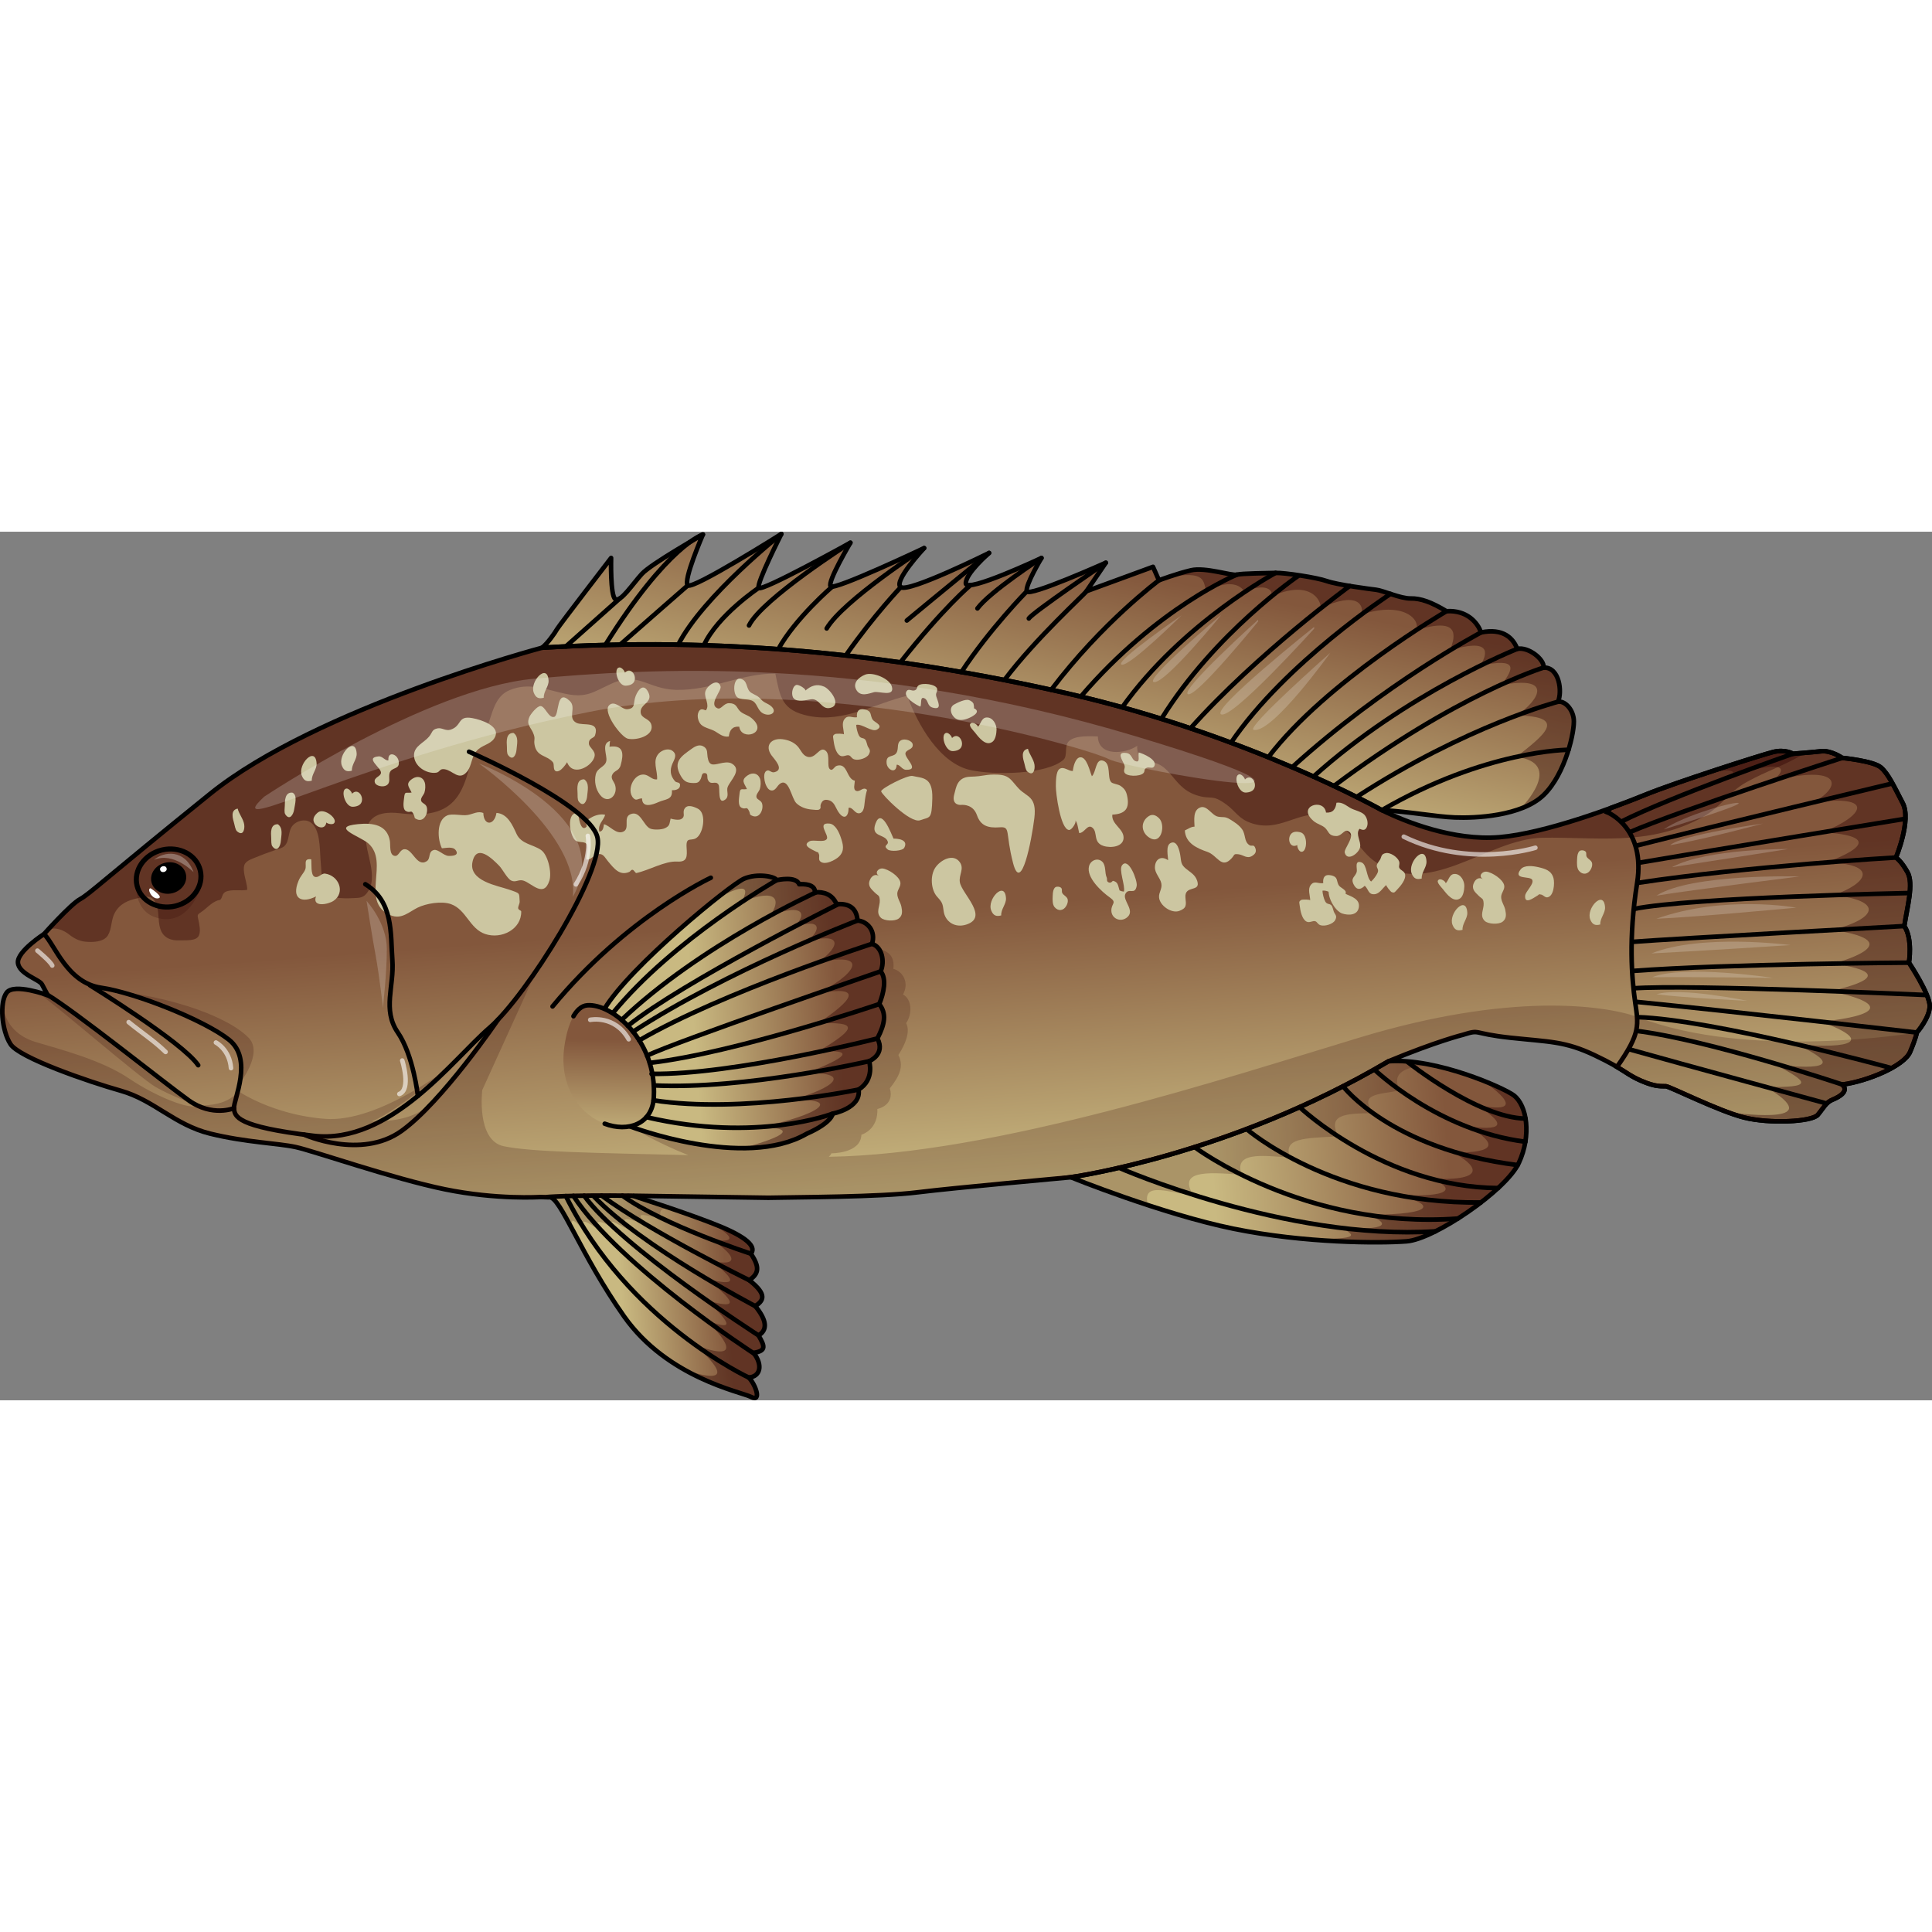 <?xml version="1.0" encoding="utf-8"?>
<!-- Created by: Science Figures, www.sciencefigures.org, Generator: Science Figures Editor -->
<!DOCTYPE svg PUBLIC "-//W3C//DTD SVG 1.1//EN" "http://www.w3.org/Graphics/SVG/1.1/DTD/svg11.dtd">
<svg version="1.1" id="Layer_1" xmlns="http://www.w3.org/2000/svg" xmlns:xlink="http://www.w3.org/1999/xlink" 
	 width="800px" height="800px" viewBox="0 0 423.74 190.502" enable-background="new 0 0 423.74 190.502"
	 xml:space="preserve">
<rect x="0" y="0" width="423.74" height="190.502" fill="#808080" stroke="none"/>
<g>
	<g>
		
			<linearGradient id="SVGID_1_" gradientUnits="userSpaceOnUse" x1="1636.678" y1="112.34" x2="1681.69" y2="112.34" gradientTransform="matrix(-0.997 0.074 0.074 0.997 1790.897 -67.604)">
			<stop  offset="0.177" style="stop-color:#83573C"/>
			<stop  offset="0.694" style="stop-color:#C9B981"/>
		</linearGradient>
		<path fill="url(#SVGID_1_)" d="M138.766,145.639c0,0,12.789,4.064,19.35,6.799c6.561,2.732,7.616,4.697,6.572,5.91
			c2.041,3.025,1.69,4.414-0.361,5.816c4.221,3.316,2.951,4.547,1.333,5.689c2.624,3.209,2.661,5.25,0.706,6.418
			c1.307,2.285,1.841,3.381-1.077,3.826c2.139,2.789,1.413,5.229-1.07,5.414c1.473,1.479,2.903,5.459,0.545,4.271
			c-2.358-1.186-18.36-4.191-27.88-17.67c-9.52-13.477-13.996-26.311-16.367-26.133"/>
		<path opacity="0.2" fill="#2D0000" d="M146.596,148.223c-0.02,0-2.903,0.1-1.321,2.416c-4.069-0.73-6.821-1.867-2.909,1.713
			c-4.156-1.67-7.079-2.766-4.313,0.76c-3.727-1.629-4.725-2.891-3.278-0.359c-2.53-1.328-5.167-2.535-3.105,0.643
			c-2.65-1.984-5.151-3.436-3.211-0.004c-2.355-1.846-3.35-3.764-2.975-0.465c-2.307-4.297-3.865-7.027-4.967-6.945l18.25-0.342
			C138.766,145.639,142.296,146.762,146.596,148.223z"/>
		<path opacity="0.4" fill="#2D0000" d="M164.688,158.348c2.041,3.025,1.69,4.414-0.361,5.816c4.221,3.316,2.951,4.547,1.333,5.689
			c2.624,3.209,2.661,5.25,0.706,6.418c1.307,2.285,1.841,3.381-1.077,3.826c2.139,2.789,1.413,5.229-1.07,5.414
			c1.473,1.479,2.903,5.459,0.545,4.271c-1.403-0.705-7.636-2.057-14.459-5.871c10.919,3.451,7.02-1,2.273-5.5
			c9.758,3.656,7.377-0.566,2.275-5.506c5.824,2.268,6.046,1.287,0.159-4.332c7.593,2.256,5.823-0.035-0.014-4.725
			c6.969,1.803,6.367,0.281,1.083-3.898c6.083,1.275,5.461-1.133-0.018-4.699c9.144,1.361-0.622-3.875-0.622-3.875h0.001
			c0.962,0.365,1.864,0.723,2.673,1.061C164.676,155.17,165.731,157.135,164.688,158.348z"/>
		
			<linearGradient id="SVGID_2_" gradientUnits="userSpaceOnUse" x1="1466.862" y1="92.495" x2="1567.351" y2="92.495" gradientTransform="matrix(-0.997 0.074 0.074 0.997 1790.897 -67.604)">
			<stop  offset="0.177" style="stop-color:#83573C"/>
			<stop  offset="0.694" style="stop-color:#C9B981"/>
		</linearGradient>
		<path fill="url(#SVGID_2_)" d="M332.025,123.631c2.868,2.186,3.911,8.734,1.104,14.793c-2.807,6.059-18.554,16.76-24.619,17.213
			c-6.067,0.453-22.365,0.416-37.979-2.764s-35.689-11.291-35.689-11.291s34.723-4.758,69.695-25.436
			C315.002,115.366,329.829,121.961,332.025,123.631z"/>
		<path opacity="0.2" fill="#2D0000" d="M234.842,141.583c0,0,34.723-4.758,69.695-25.436c2.671-0.199,5.625,0.084,8.582,0.641
			l-0.986,0.385c0,0-8.069,0.184-5.031,5.348c-4.749,0.973-9.084,0.613-5.973,5c-6.576,0.066-9.867,0.404-7.634,5.1
			c-7.724,0.396-12.067,0.396-10.573,4.59c-3.862,0-12.751-1.908-10.56,3.852c-8.291-0.752-13.801-0.754-10.71,4.355
			c-4.316-0.012-11.483-3.426-9.852,2.297C242.376,144.625,234.842,141.583,234.842,141.583z"/>
		<path opacity="0.4" fill="#2D0000" d="M294.632,152.758c11.589,0.473,9.122-1.598,5.273-2.928
			c16.194-0.084,14.32-2.617,6.031-4.445c12.913,0.813,13.108-1.488,8.044-3.461c12.748,0.498,9.645-3.119,4.794-5.73
			c9.698-0.004,9.471-1.957,3.459-5.719c8.597,1.057,7.34-1.086,1.524-4.785c13.855,2.848,1.265-5.391,1.209-5.426
			c3.556,1.383,6.223,2.732,7.059,3.367c2.868,2.186,3.911,8.734,1.104,14.793c-2.807,6.059-18.554,16.76-24.619,17.213
			c-4.18,0.313-13.217,0.391-23.54-0.629l0,0C300.658,155.436,295.94,153.961,294.632,152.758z"/>
		
			<linearGradient id="SVGID_3_" gradientUnits="userSpaceOnUse" x1="1550.606" y1="-57.328" x2="1576.232" y2="37.603" gradientTransform="matrix(-0.997 0.074 0.074 0.997 1790.897 -67.604)">
			<stop  offset="0.177" style="stop-color:#83573C"/>
			<stop  offset="0.694" style="stop-color:#C9B981"/>
		</linearGradient>
		<path fill="url(#SVGID_3_)" d="M118.885,25.448c1.234-0.954,2.837-3.276,3.279-4.062c0.443-0.785,11.87-15.635,11.87-15.635
			s-0.217,8.289,0.926,9.04c1.144,0.751,3.766-3.29,5.813-5.532s13.394-8.646,13.394-8.646s-4.421,10.191-3.304,11.152
			C151.979,12.727,171.371,0.5,171.371,0.5s-5.499,10.855-4.967,11.818s20.109-9.899,20.109-9.899s-5.084,8.569-4.341,9.559
			c0.742,0.989,20.516-8.385,20.516-8.385s-6.849,7.322-5.126,8.572s19.37-7.504,19.37-7.504s-5.22,4.526-5.1,6.689
			s16.589-5.583,16.589-5.583s-3.605,5.993-3.216,7.302s17.332-6.267,17.332-6.267l-4.255,6.251l14.601-5.352l1.308,2.952
			c0,0,3.901-1.461,7.021-2.195s8.952,1.254,10.059,0.962s6.535-0.32,8.495-0.384c1.959-0.063,9.016,0.999,11.247,1.793
			c2.232,0.794,9.322,1.728,10.84,1.906s5.325,1.943,7.537,1.903c2.21-0.04,4.529,0.79,7.855,2.798
			c4.49-0.293,6.874,2.536,7.575,4.657c4.873-0.998,7.054,1.254,7.952,3.601c2.457-0.505,5.983,2.295,5.785,4.106
			c3.499-0.136,4.116,5.334,3.149,7.495c1.322-0.261,3.196,1.391,3.462,3.836c0.266,2.444-1.781,11.957-6.613,16.622
			c-4.835,4.665-15.038,5.092-19.438,4.919c-4.399-0.173-9.789-1.275-16.038-1.603c0,0-29.467-16.59-68.925-25.593
			C194.698,26.476,157.122,23.076,118.885,25.448z"/>
		<path opacity="0.4" fill="#2D0000" d="M289.658,16.807c0.18-2.019-2.648-6.369-10.868-2.56c0.692-1.633-1.604-3.044-5.813-1.022
			c-0.9-1.651-3.61-2.807-8.352-0.114c-0.867-2.03,0.288-4.865-8.897-3.005l0,0c1.423-0.491,3.595-1.202,5.484-1.646
			c3.12-0.734,8.952,1.254,10.059,0.962s6.535-0.32,8.495-0.384c1.959-0.063,9.016,0.999,11.247,1.793
			c2.232,0.794,9.322,1.728,10.84,1.906s5.325,1.943,7.537,1.903c2.21-0.04,4.529,0.79,7.855,2.798
			c4.49-0.293,6.874,2.536,7.575,4.657c4.873-0.998,7.054,1.254,7.952,3.601c2.457-0.505,5.983,2.295,5.785,4.106
			c3.499-0.136,4.116,5.334,3.149,7.495c1.322-0.261,3.196,1.391,3.462,3.836c0.266,2.444-1.781,11.957-6.613,16.622
			c-1.354,1.307-3.135,2.271-5.086,2.992c0.313-0.314,9.787-9.941-0.864-11.371c5.819-4.608,11.608-8.87,0.058-9.079
			c5.165-3.528,7.953-8.85-3.43-6.638c2.835-3.628,3.855-6.094-4.574-4.27c1.808-2.922,2.226-6.067-6.66-3.369
			c1.41-3.406,2.016-7.342-7.413-4.414c1.084-2.396-2.884-6.439-12.016-3.429C299.264,16.233,297.794,12.87,289.658,16.807z"/>
		<g>
			<g>
				
					<linearGradient id="SVGID_4_" gradientUnits="userSpaceOnUse" x1="1587.527" y1="11.781" x2="1587.527" y2="130.283" gradientTransform="matrix(-0.997 0.074 0.074 0.997 1790.897 -67.604)">
					<stop  offset="0.177" style="stop-color:#83573C"/>
					<stop  offset="0.694" style="stop-color:#C9B981"/>
				</linearGradient>
				<path fill="url(#SVGID_4_)" d="M1.465,101.088c1.632-2.146,9.003,0.574,9.003,0.574s-0.724-1.348-1.271-2.398
					c-0.547-1.049-5.077-2.27-5.263-4.749c-0.185-2.479,5.732-6.28,5.732-6.28s5.766-6.479,7.896-7.645
					c2.131-1.167,5.129-4.214,28.517-23.096c23.388-18.881,72.805-32.047,72.805-32.047c38.237-2.372,75.813,1.027,115.271,10.03
					c39.458,9.003,68.925,25.593,68.925,25.593c5.119,2.542,15.713,6.766,25.763,5.933c10.048-0.834,25.411-6.619,32.061-9.33
					c6.649-2.71,25.381-8.705,28.006-9.36c2.624-0.655,4.333,0.387,4.333,0.387s3.988-0.298,6.185-0.545
					c2.195-0.247,4.621,1.452,4.621,1.452s6.817,0.66,8.47,2.083c1.653,1.423,2.854,4.091,4.805,7.831s-1.49,11.935-1.49,11.935
					s1.14,0.71,2.54,3.237c1.399,2.527-0.095,7.695-0.707,11.798c1.879,2.789,1.017,8.026,1.017,8.026s4.612,6.926,4.558,9.561
					c-0.054,2.637-2.828,5.768-2.828,5.768s-0.165,1.141-1.479,4.248c-1.314,3.105-9.381,6.426-14.841,7.166
					c1.446,1.48-0.637,2.68-2.136,3.293c-1.502,0.613-1.958,1.775-3.261,3.336c-1.306,1.559-10.631,2.006-16.211,0.582
					c-5.578-1.422-16.213-6.768-17.094-6.842c-0.88-0.074-2.115,0.262-5.518-1.234s-3.472-2.402-10.078-5.549
					c-6.605-3.148-9.949-2.934-18.562-3.865c-8.611-0.934-6.347-1.895-10.395-0.637c0,0-5.8,1.436-16.301,5.803
					c-34.973,20.678-69.695,25.436-69.695,25.436s-25.903,2.346-33.439,3.287c-8.717,1.086-26.377,1.063-32.884,1.213
					c-3.897-0.068-25.532-0.381-29.21-0.436c-0.004,0-0.009,0-0.013,0c-0.012,0-0.023,0-0.034,0
					c-0.312-0.004-0.496-0.008-0.496-0.008l0.002,0.002c-14.244-0.193-19.178,0.313-19.178,0.313l0.926,0.027l-2.007-0.061
					c0,0-9.563,0.631-20.935-1.695c-11.37-2.326-28.703-8.387-32.704-9.258c-4.001-0.869-10.932-1.023-18.764-2.945
					s-12.332-7.352-19.587-9.4c-7.256-2.049-22.274-7.248-24.21-10.221C0.374,109.43-0.167,103.237,1.465,101.088z"/>
			</g>
		</g>
		<path opacity="0.2" fill="#2D0000" d="M52.548,121.022c0,0,5.231-6.535,2.051-9.957c-3.182-3.42-12.926-8.238-28.851-10.311
			c9.782,2.797,17.514,5.688,23.514,9.961C54.471,114.426,52.548,121.022,52.548,121.022z"/>
		<path opacity="0.4" fill="#2D0000" d="M18.653,89.911c-1.245-0.131-2.463-0.738-3.435-1.527c-1.156-0.941-3.185-1.886-4.654-0.982
			l0.005-0.161c1.707-1.863,5.386-5.769,6.994-6.649c2.131-1.167,5.129-4.214,28.517-23.096
			c23.388-18.881,72.805-32.047,72.805-32.047c38.237-2.372,75.813,1.027,115.271,10.03c39.458,9.003,68.925,25.593,68.925,25.593
			c5.119,2.542,15.713,6.766,25.763,5.933c10.048-0.834,25.411-6.619,32.061-9.33c6.649-2.71,25.381-8.705,28.006-9.36
			c2.624-0.655,4.333,0.387,4.333,0.387s1.255-0.094,2.745-0.22c-3.88,2.498-8.671,4.053-12.892,6.417
			c-4.389,2.458-5.468,5.585-10.562,8.188c-11.474,5.864-22.645,3.82-34.258,4.036c-12.204,0.227-25.358,13.933-37.255,4.813
			c-3.257-2.496-6.224-8.896-10.733-9.764c-5.588-1.074-9.668,3.895-15.927,1.713c-2.755-0.961-3.332-2.567-5.407-4.069
			c-3.341-2.417-3.153-0.908-6.583-2.042c-5.92-1.958-5.294-8.311-12.492-7.191c0.104-1.093-0.604-2.551-0.45-3.629
			c-2.589,1.787-8.534,2.436-8.641-2.06c-1.781-0.027-4.852-0.269-6.304,0.999c-1.145,0.999-0.256,3.257-1.237,4.123
			c-3.719,3.275-15.197,3.379-20.343,2.274c-6.772-1.453-11.596-9.894-13.918-16.308c-6.77,1.563-13.883,5.962-21.529,4.437
			c-6.036-1.203-6.348-4.165-7.401-9.298c-7.446-0.089-14.134,3.776-21.842,3.559c-6.167-0.174-8.153-4.083-14.108-1.353
			c-4.067,1.865-5.415,3.135-9.882,2.264c-4.219-0.822-7.969-2.731-12.495-0.829c-4.862,2.046-3.462,9.29-7.157,10.271
			c-2.683,10.777-2.971,18.4-16.867,16.713c-2.407-0.292-5.518-0.199-6.832,2.153c-0.939,1.682-0.681,4.052-0.302,5.88
			c0.453,2.188,1.123,4.212,0.981,6.514c-0.072,1.177-0.473,2.261-1.25,3.16c-0.827,0.956-1.773,0.843-2.981,0.912
			c-1.854,0.105-5.809,0.185-6.561-2.082c-0.225-0.677-0.111-1.712-0.165-2.422c-0.104-1.391-0.209-2.781-0.312-4.173
			c-0.166-2.266-0.053-6.607-2.246-7.991c-1.192-0.751-2.935-0.313-3.837,0.727c-1.097,1.267-0.646,3.43-1.834,4.533
			c-0.497,0.462-1.369,0.643-1.969,0.848c-1.678,0.572-3.306,1.186-4.942,1.866c-1.698,0.706-2.17,1.212-1.931,3.052
			c0.17,1.308,0.664,2.486,0.706,3.817c-1.426,0.302-3.416-0.191-4.746,0.433c-0.818,0.385-0.67,1.296-1.167,1.74
			c-0.109,0.096-0.464,0.104-0.606,0.162c-0.634,0.259-1.006,0.483-1.562,0.914c-0.767,0.592-1.335,1.188-2.127,1.703
			c-0.858,0.557-0.72,0.641-0.499,1.703c0.2,0.97,0.546,2.437,0.078,3.408c-0.606,1.258-2.995,0.96-4.2,1.024
			c-1.912,0.102-3.604-0.553-4.236-2.516c-0.669-2.077-0.057-4.27-1.333-6.224c-0.812-1.24-2.197-0.791-3.533-0.524
			c-2.231,0.447-4.065,1.247-5.155,3.285c-0.8,1.495-0.607,3.417-1.468,4.866C22.774,90.032,20.264,90.081,18.653,89.911z"/>
		<path opacity="0.2" fill="#2D0000" d="M44.259,77.365c0,0-2.268,8.528-8.85,7.527c-6.582-1.002-5.488-8.457-5.488-8.457
			S33.605,89.6,44.259,77.365z"/>
		<path opacity="0.4" fill="#2D0000" d="M387.282,121.766c10.396,0.164,9.574-0.938,2.126-4.863
			c10.58,1.146,14.636,0.191,4.588-4.486c12.351,1.119,16.841-0.766,5.443-4.949c13.213-1.373,14.598-4.061,2.071-6.703
			c9.855-2.266,11.609-4.407,0.599-6.038c0,0,17.921-4.687-0.151-7.371c10.146-2.688,10.86-6.461,0.203-7.651
			c7.552-2.605,10.03-6.918-1.707-7.159c0,0,16.641-5.569-0.703-6.626c9.133-3.642,11.783-8.35-2.169-6.52
			c6.729-3.531,6.291-8.538-8.912-4.718c3.983-3.033,2.229-4.75-8.993-1.052c2.376-2.289-5.257-0.741-5.312-0.729
			c6.599-2.193,13.079-4.222,14.544-4.588c2.624-0.655,4.333,0.387,4.333,0.387s3.988-0.298,6.185-0.545
			c2.195-0.247,4.621,1.452,4.621,1.452s6.817,0.66,8.47,2.083c1.653,1.423,2.854,4.091,4.805,7.831s-1.49,11.935-1.49,11.935
			s1.14,0.71,2.54,3.237c1.399,2.527-0.095,7.695-0.707,11.798c1.879,2.789,1.017,8.026,1.017,8.026s4.612,6.926,4.558,9.561
			c-0.054,2.637-2.828,5.768-2.828,5.768s-0.165,1.141-1.479,4.248c-1.314,3.105-9.381,6.426-14.841,7.166
			c1.446,1.48-0.637,2.68-2.136,3.293c-1.502,0.613-1.958,1.775-3.261,3.336c-1.306,1.559-10.631,2.006-16.211,0.582
			c-1.075-0.273-2.341-0.695-3.686-1.195C383.375,127.899,400.942,129.903,387.282,121.766z"/>
		<path opacity="0.2" fill="#2D0000" d="M43.217,125.815c0,0-5.432-1.926-9.039-3.998s-23.157-19.063-26.165-20.912
			c3.313,1.24,15.449,10.076,22.877,15.801C38.318,122.432,43.217,125.815,43.217,125.815z"/>
		<g>
			<path fill="#CCC6A1" d="M209.325,57.486c0.368-1.252,0.517-3.688,3.527-3.754c3.01-0.066,3.288-0.576,5.994-0.454
				c2.707,0.122,2.957,1.372,4.678,3.148c1.719,1.775,3.927,1.61,3.334,6.414c-0.593,4.803-2.876,16.713-4.656,9.865
				c-1.78-6.847-0.443-8.059-2.968-7.87c-2.523,0.188-4.147-0.322-4.956-2.642s-2.872-2.323-3.503-2.276
				C210.146,59.965,208.677,59.693,209.325,57.486z"/>
			<path fill="#CCC6A1" d="M200.149,53.572c2.144,0.507,4.454,0.143,4.333,4.91c-0.12,4.768-0.495,4.003-2.656,4.798
				s-8.517-5.71-8.563-6.34C193.215,56.31,199.05,53.31,200.149,53.572z"/>
			<path fill="#CCC6A1" d="M205.566,80.093c-1.415-1.543-1.602-4.689-0.413-6.436c1.138-1.669,3.915-3.168,5.35-1.187
				c1.066,1.478-0.27,2.828,0.025,4.44c0.465,2.543,6.479,7.629,1.391,9.262c-2.464,0.792-4.635-0.632-4.95-2.956
				C206.747,81.587,206.715,81.348,205.566,80.093z"/>
			<path fill="#CCC6A1" d="M195.976,67.316c0.828-0.021,3.343,0.176,2.354,1.999c-0.398,0.736-3.039,0.87-3.629,0.388
				c-1.174-0.953,0.263-0.937,0.011-1.735c-0.553-1.757-3.819-0.874-2.692-3.956C193.327,60.432,195.39,66.043,195.976,67.316z"/>
			<path fill="#CCC6A1" d="M197.698,82.222c0.218,1.059,0.285,1.97-0.595,2.624c-0.866,0.646-3.154,0.541-3.904-0.179
				c-1.194-1.145-0.162-2.579-0.24-3.834c-0.075-1.229-0.341-0.926-1.133-1.724c-0.747-0.753-1.604-1.42-1.026-2.751
				c0.408-0.938,1.188-1.353,2.012-0.854c-1.144-0.691-0.111-1.738,0.74-1.647c1.258,0.137,3.688,1.694,3.921,3.051
				c0.155,0.906-0.667,1.579-0.675,2.483C196.787,80.396,197.5,81.26,197.698,82.222z"/>
			<path fill="#CCC6A1" d="M330.144,82.922c0.217,1.059,0.285,1.97-0.596,2.624c-0.866,0.646-3.153,0.541-3.903-0.179
				c-1.194-1.145-0.162-2.579-0.24-3.834c-0.075-1.229-0.342-0.926-1.133-1.724c-0.747-0.754-1.605-1.42-1.026-2.751
				c0.407-0.938,1.188-1.353,2.011-0.854c-1.144-0.691-0.111-1.738,0.741-1.647c1.258,0.137,3.687,1.694,3.92,3.051
				c0.156,0.906-0.666,1.579-0.674,2.482C329.231,81.097,329.944,81.96,330.144,82.922z"/>
			<path fill="#CCC6A1" d="M220.641,80.385c0.077,1.299-1.139,2.413-1.042,3.769c-1.164,0.317-1.759-0.018-2.192-1.067
				C216.392,80.622,220.405,76.401,220.641,80.385z"/>
			<path fill="#CCC6A1" d="M69.438,50.828c0.077,1.299-1.138,2.413-1.042,3.769c-1.164,0.317-1.759-0.018-2.191-1.067
				C65.189,51.065,69.204,46.845,69.438,50.828z"/>
			<path fill="#CCC6A1" d="M120.317,32.642c0.077,1.298-1.138,2.413-1.042,3.769c-1.164,0.316-1.759-0.018-2.191-1.067
				C116.068,32.879,120.083,28.658,120.317,32.642z"/>
			<path fill="#CCC6A1" d="M78.225,48.642c0.077,1.299-1.138,2.413-1.041,3.769c-1.165,0.317-1.76-0.018-2.192-1.067
				C73.976,48.879,77.99,44.658,78.225,48.642z"/>
			<path fill="#CCC6A1" d="M321.818,83.547c0.077,1.299-1.138,2.414-1.042,3.769c-1.164,0.317-1.759-0.018-2.191-1.067
				C317.569,83.785,321.584,79.564,321.818,83.547z"/>
			<path fill="#CCC6A1" d="M312.866,72.295c0.077,1.298-1.138,2.413-1.042,3.769c-1.164,0.316-1.759-0.018-2.191-1.067
				C308.617,72.532,312.632,68.312,312.866,72.295z"/>
			<path fill="#CCC6A1" d="M352.028,82.372c0.078,1.299-1.138,2.414-1.041,3.769c-1.164,0.317-1.76-0.018-2.192-1.067
				C347.779,82.61,351.794,78.39,352.028,82.372z"/>
			<path fill="#CCC6A1" d="M231.577,55.818c0.019-0.885-0.031-3.206,0.803-3.788c0.926-0.643,1.964,0.506,2.922,0.455
				c0.08-0.82,0.499-2.862,1.579-3.004c1.477-0.191,2.141,3.099,2.6,4.156c0.958-0.894,0.788-3.952,2.465-3.413
				c1.845,0.593,0.815,3.749,1.789,4.724c0.342,0.344,1.502,0.439,2.001,0.781c0.849,0.582,1.229,1.101,1.461,2.142
				c0.632,2.847-0.398,4.038-3.233,4.183c-0.243,2.115,2.501,3.064,2.468,5.082c-0.031,1.951-2.731,2.312-4.396,1.781
				c-2.372-0.756-1.205-2.955-2.421-3.986c-1.111-0.943-1.711,1.158-2.921,1.164c-0.197-0.745-0.382-2.469-0.885-2.797
				c0.432,0.282-0.704,2.165-1.346,2.119C232.568,65.274,231.548,57.241,231.577,55.818z"/>
			<path fill="#CCC6A1" d="M225.333,52.607c1.371,1.15,1.699-0.529,1.558-1.497c-0.181-1.234-1.149-2.285-1.433-3.502
				c-1.666,0.322-1.081,2.183-0.769,3.272C224.824,51.348,224.933,52.272,225.333,52.607z"/>
			<path fill="#CCC6A1" d="M62.57,61.979c0.975,1.502,1.78-0.008,1.93-0.975c0.189-1.233,0.803-3.213-0.344-3.768
				c-1.687-0.18-1.672,1.77-1.693,2.903C62.454,60.627,62.286,61.541,62.57,61.979z"/>
			<path fill="#CCC6A1" d="M52.005,65.726c1.372,1.15,1.7-0.529,1.558-1.497c-0.18-1.235-1.148-2.285-1.433-3.503
				c-1.666,0.323-1.08,2.184-0.768,3.273C51.497,64.466,51.604,65.391,52.005,65.726z"/>
			<path fill="#CCC6A1" d="M111.437,48.992c1.093,1.419,1.773-0.151,1.844-1.127c0.089-1.244,0.572-2.866-0.646-3.729
				c-1.697-0.043-1.525,1.9-1.454,3.031C111.211,47.653,111.118,48.579,111.437,48.992z"/>
			<path fill="#CCC6A1" d="M126.929,59.165c1.092,1.419,1.772-0.151,1.843-1.127c0.09-1.244,0.572-2.866-0.646-3.729
				c-1.697-0.043-1.524,1.9-1.454,3.031C126.702,57.826,126.609,58.752,126.929,59.165z"/>
			<path fill="#CCC6A1" d="M59.745,69.015c1.092,1.419,1.772-0.15,1.843-1.126c0.09-1.245,0.572-2.867-0.646-3.729
				c-1.697-0.042-1.524,1.9-1.454,3.032C59.519,67.676,59.426,68.602,59.745,69.015z"/>
			<path fill="#CCC6A1" d="M242.729,75.839c0.175,0.382-0.119,0.813,0.396,1.059c0.594,0.287,0.889-0.351,0.982-0.327
				c1.08,0.262,1.053,0.817,1.434,2.092c0.256,0.155,0.701,0.261,0.968,0.261c0.335-1.278-1.179-4.761-0.41-5.771
				c1.422-1.871,3.405,3.351,3.212,4.497c-0.363,2.16-1.706,0.357-2.46,1.731c-0.82,1.488,2.36,3.743,0.24,5.293
				c-1.401,1.025-3.288,0.148-3.339-1.529c-0.051-1.682,1.372-1.711-0.379-2.956c-1.729-1.229-5.172-4.337-4.516-6.84
				c0.334-1.271,1.856-1.92,2.873-0.998C242.627,73.165,242.254,74.813,242.729,75.839z"/>
			<path fill="#CCC6A1" d="M231.887,77.857c0.184-0.012,0.358-0.003,0.536,0.069c0.287,0.113,0.442,0.251,0.473,0.563
				c0.03,0.286-0.046,0.55,0.113,0.804c0.317,0.502,1.046,0.755,1.169,1.376c0.091,0.465-0.071,0.978-0.297,1.381
				c-0.611,1.087-1.754,1.268-2.582,0.293c-0.489-0.575-0.453-1.684-0.418-2.384c0.032-0.667,0.062-2.024,0.94-2.099
				C231.843,77.86,231.865,77.858,231.887,77.857z"/>
			<path fill="#CCC6A1" d="M346.896,69.887c0.184-0.012,0.358-0.003,0.536,0.068c0.287,0.114,0.442,0.251,0.473,0.564
				c0.03,0.285-0.046,0.55,0.113,0.803c0.317,0.503,1.046,0.756,1.169,1.376c0.091,0.466-0.071,0.978-0.297,1.382
				c-0.611,1.086-1.754,1.267-2.582,0.292c-0.489-0.575-0.453-1.684-0.418-2.384c0.032-0.667,0.062-2.024,0.94-2.098
				C346.852,69.889,346.874,69.887,346.896,69.887z"/>
			<path fill="#CCC6A1" d="M187.792,56.844c-0.765-0.259-0.31-1.566-0.304-2.229c-1.889-0.412-1.544-3.965-3.915-3.287
				c-0.658,0.188-0.948,1.301-1.575,0.737c-0.69-0.623,0.11-3.028-0.822-3.942c-1.411-1.386-2.231,1.951-4.221,1.197
				c-0.979-0.37-1.355-1.527-2.004-2.24c-0.847-0.938-2.059-1.402-3.304-1.563c-2.397-0.31-4.01,1.295-2.447,3.514
				c0.589,0.835,2.953,3.15,0.635,3.718c-0.624,0.155-1.029-0.469-1.466-0.387c-0.898,0.172-0.805,1.456-0.671,2.222
				c0.121,0.688,0.586,1.982,1.359,2.148c1.039,0.223,1.343-0.999,2.024-1.465c1.969-1.344,2.488,3.217,3.587,4.285
				c0.9,0.874,2.183,1.299,3.434,1.394c0.342,0.024,1.317,0.172,1.606-0.033c0.472-0.337,0.132-0.592,0.305-1.089
				c0.3-0.855,0.769-1.215,1.799-0.923c1.188,0.335,1.455,1.65,2.064,2.558c1.285,1.912,2.265,1,2.241-0.907
				c0.975-0.185,1.371,1.433,2.451,1.184c0.898-0.206,0.985-1.511,1.061-2.236c0.116-1.091,0.24-1.859,0.539-2.88
				C189.27,55.8,188.703,57.151,187.792,56.844z"/>
			<path fill="#CCC6A1" d="M181.343,67.388c0.546-0.852-2.316-3.663,0.596-3.37c1.292,0.127,2.1,1.951,2.455,2.998
				c0.516,1.521,0.911,2.892-0.31,4.164c-0.761,0.792-3.292,2.151-4.257,1.053c-0.346-0.394-0.021-1.073-0.214-1.512
				c-0.302-0.684-0.011-0.226-0.685-0.585c-0.811-0.431-3.142-1.316-1.369-2.241C178.406,67.455,180.779,68.265,181.343,67.388z"/>
			<path fill="#CCC6A1" d="M336.062,76.354c-0.438-0.911-4.334,0.045-2.554-2.278c0.788-1.032,2.764-0.76,3.841-0.512
				c1.565,0.361,2.939,0.745,3.381,2.452c0.272,1.064,0.099,3.933-1.344,4.175c-0.517,0.087-0.924-0.546-1.398-0.613
				c-0.74-0.103-0.197-0.109-0.857,0.276c-0.793,0.462-2.771,1.979-2.626-0.015C334.574,78.888,336.512,77.294,336.062,76.354z"/>
			<path fill="#CCC6A1" d="M167.139,59.6c-0.234-0.735-1.063-0.764-1.223-1.366c-0.163-0.613,0.562-1.235,0.735-1.79
				c0.198-0.633,0.274-1.599,0.047-2.256c-0.413-1.201-1.615-1.479-2.682-0.771c-1.648,1.097-0.758,1.757-0.188,3.032
				c-1.321,0.187-1.482-0.418-1.656,1.245c-0.078,0.76-0.394,2.402,0.452,2.84c1.041,0.537,1.07-0.513,1.683,0.767
				c0.305,0.634-0.06,0.732,0.776,1.051C166.629,62.938,167.538,60.859,167.139,59.6z"/>
			<path fill="#CCC6A1" d="M93.585,60.359c-0.234-0.735-1.063-0.764-1.224-1.366c-0.162-0.613,0.563-1.235,0.736-1.79
				c0.197-0.632,0.274-1.599,0.047-2.256c-0.413-1.201-1.615-1.479-2.682-0.771c-1.648,1.097-0.758,1.757-0.188,3.032
				c-1.321,0.187-1.482-0.418-1.656,1.245c-0.079,0.76-0.394,2.402,0.452,2.84c1.04,0.537,1.069-0.513,1.683,0.767
				c0.305,0.634-0.061,0.732,0.776,1.051C93.075,63.699,93.984,61.619,93.585,60.359z"/>
			<path fill="#CCC6A1" d="M159.586,56.025c0.543-1.463,3.277-3.756,0.946-5.159c-0.743-0.449-1.842-0.225-2.631-0.046
				c-1.579,0.358-2.39,0.561-2.705-1.388c-0.141-0.864,0.059-1.66-0.722-2.224c-0.978-0.707-1.936-0.193-2.758,0.393
				c-2.359,1.68-4.127,2.839-2.458,5.849c0.584,1.055,1.152,1.583,2.445,1.655c1.249,0.071,1.577-0.048,2.009-0.938
				c0.229-0.469,0.134-1.297,0.885-1.231c0.782,0.067,0.411,0.875,0.648,1.438c0.615,1.457,1.76,0.029,2.365,1.147
				c0.36,0.667-0.29,4.467,1.415,3.257C160.06,58.045,159.267,56.878,159.586,56.025z"/>
			<path fill="#CCC6A1" d="M185.101,44.483c-0.021-1.107-0.593-2.418,0.096-3.347c0.804-1.089,1.604-0.265,2.758-0.438
				c-0.121-1.271,0.356-2.001,1.705-1.716c1.741,0.368,1.061,1.376,1.815,2.333c0.393,0.497,2.366,1.201,0.899,2.07
				c-1.138,0.677-3.236-1.31-4.585-1.022c0.016,0.614,0.285,1.763,0.589,2.322c0.421,0.778,0.924,0.415,1.372,0.888
				c0.281,0.298,0.39,1.039,0.523,1.372c0.291,0.71,0.83,0.922,0.282,1.902c-0.468,0.838-2.257,1.391-3.203,1.079
				c-0.62-0.202-0.694-0.729-1.133-0.868c-0.59-0.188-1.263,0.443-1.947,0.065c-1.021-0.565-1.344-2.443-1.472-3.481
				c-0.093-0.753-0.254-0.92,0.367-1.269C183.347,44.273,185.097,44.248,185.101,44.483z"/>
			<path fill="#CCC6A1" d="M287.364,80.862c-0.021-1.107-0.593-2.418,0.096-3.347c0.804-1.089,1.604-0.265,2.758-0.438
				c-0.121-1.271,0.356-2.001,1.704-1.716c1.741,0.368,1.062,1.376,1.815,2.333c0.393,0.497,2.367,1.201,0.9,2.07
				c-1.138,0.677-3.236-1.31-4.585-1.022c0.015,0.614,0.285,1.763,0.588,2.322c0.422,0.778,0.925,0.415,1.373,0.888
				c0.28,0.298,0.389,1.039,0.523,1.372c0.291,0.711,0.83,0.922,0.282,1.902c-0.469,0.838-2.258,1.391-3.203,1.079
				c-0.62-0.202-0.695-0.729-1.134-0.868c-0.59-0.188-1.262,0.443-1.946,0.065c-1.021-0.565-1.344-2.443-1.473-3.481
				c-0.092-0.753-0.253-0.92,0.368-1.269C285.61,80.652,287.36,80.627,287.364,80.862z"/>
			<path fill="#CCC6A1" d="M304.064,77.466c-0.844,0.718-1.495,1.99-2.651,2.045c-1.352,0.067-1.22-1.074-2.086-1.856
				c-0.906,0.898-1.773,0.991-2.407-0.233c-0.816-1.58,0.395-1.692,0.658-2.883c0.135-0.618-0.569-2.592,1.032-2.007
				c1.243,0.452,1.036,3.335,2.11,4.196c0.466-0.4,1.185-1.337,1.426-1.926c0.335-0.818-0.265-0.978-0.183-1.624
				c0.053-0.406,0.559-0.959,0.73-1.273c0.366-0.676,0.188-1.227,1.294-1.424c0.945-0.167,2.506,0.868,2.864,1.797
				c0.236,0.608-0.125,0.998,0.045,1.427c0.228,0.575,1.143,0.696,1.284,1.465c0.208,1.147-1.041,2.588-1.764,3.345
				c-0.524,0.548-0.552,0.778-1.214,0.518C305.013,78.957,303.885,77.618,304.064,77.466z"/>
			<path fill="#CCC6A1" d="M208.969,48.122c-1.719,0.063-2.78-3.832-1.394-4.001c0.48-0.058,1.164,0.702,1.224,1.136
				c1.24-1.279,2.531,0.47,2.121,1.77C210.664,47.842,209.768,48.093,208.969,48.122z"/>
			<path fill="#CCC6A1" d="M137.222,33.771c-1.719,0.063-2.78-3.832-1.394-4.001c0.48-0.058,1.164,0.702,1.224,1.136
				c1.24-1.279,2.531,0.47,2.121,1.77C138.917,33.49,138.021,33.741,137.222,33.771z"/>
			<path fill="#CCC6A1" d="M69.746,61.563c1.352-1.065,4.507,1.451,3.487,2.407c-0.354,0.33-1.354,0.119-1.658-0.194
				c-0.246,1.765-2.321,1.115-2.757-0.177C68.544,62.79,69.119,62.059,69.746,61.563z"/>
			<path fill="#CCC6A1" d="M273.217,57.215c-1.719,0.063-2.78-3.832-1.394-4.001c0.48-0.058,1.164,0.702,1.224,1.136
				c1.24-1.279,2.531,0.47,2.121,1.77C274.911,56.935,274.016,57.186,273.217,57.215z"/>
			<path fill="#CCC6A1" d="M285.293,65.952c1.649,0.486,1.418,4.516,0.049,4.236c-0.474-0.099-0.88-1.036-0.799-1.466
				c-1.583,0.819-2.251-1.25-1.448-2.353C283.597,65.679,284.526,65.725,285.293,65.952z"/>
			<path fill="#CCC6A1" d="M77.376,60.33c-1.719,0.063-2.78-3.832-1.394-4.001c0.48-0.058,1.164,0.702,1.224,1.136
				c1.24-1.28,2.531,0.47,2.121,1.77C79.07,60.05,78.175,60.301,77.376,60.33z"/>
			<path fill="#CCC6A1" d="M214.431,42.836c0.72-0.64,0.795-2.041,1.965-2.093c1.369-0.061,2.2,1.523,2.173,2.662
				c-0.02,0.778-0.185,2.144-0.884,2.665c-1.462,1.096-3.017-0.961-3.795-1.968c-0.29-0.374-1.41-1.442-1.108-1.926
				C213.264,41.4,214.729,42.569,214.431,42.836z"/>
			<path fill="#CCC6A1" d="M317.032,77.157c0.721-0.64,0.796-2.041,1.966-2.093c1.369-0.06,2.2,1.524,2.173,2.662
				c-0.02,0.779-0.186,2.144-0.884,2.665c-1.462,1.097-3.018-0.961-3.795-1.967c-0.29-0.374-1.41-1.443-1.108-1.926
				C315.866,75.723,317.332,76.891,317.032,77.157z"/>
			<path fill="#CCC6A1" d="M212.533,36.933c0.379,0.138,0.807,0.401,0.984,0.781c0.038,0.076,0.195,1.039,0.058,0.977
				c1.917,0.878-0.715,2.085-1.517,2.354c-0.997,0.336-2.041,0.43-2.817-0.376c-0.83-0.859-0.998-2.168-0.005-2.752
				C209.945,37.498,211.735,36.645,212.533,36.933z"/>
			<path fill="#CCC6A1" d="M204.556,38.581c2.182,0.606,1.136-1.333,0.814-2.398c-0.258-0.847,0.265-0.966,0.186-1.656
				c-0.125-1.096-3.324-1.502-4.154-0.776c-0.448,0.39-0.126,0.808-0.781,1.04c-0.65,0.23-1.308-0.453-1.754,0.146
				c-0.975,1.31,2.149,3.104,2.998,3.43c0.323-0.667-0.144-2.372,0.945-1.8C203.643,37.005,203.337,38.245,204.556,38.581z"/>
			<path fill="#CCC6A1" d="M247.061,48.536c-2.24-0.329-0.96,1.465-0.508,2.481c0.36,0.809-0.143,0.991,0.021,1.666
				c0.261,1.072,3.486,1.077,4.219,0.252c0.396-0.442,0.024-0.816,0.646-1.129c0.617-0.31,1.354,0.287,1.722-0.362
				c0.804-1.422-2.52-2.813-3.402-3.029c-0.237,0.702,0.439,2.336-0.713,1.903C248.164,49.985,248.312,48.718,247.061,48.536z"/>
			<path fill="#CCC6A1" d="M198.696,52.215c3.233,0.091-0.455-2.633-0.092-3.704c0.27-0.8,1.667-0.708,1.585-1.801
				c-0.069-0.894-1.687-1.385-2.491-1.002c-1.056,0.503-0.593,1.648-0.964,2.568c-0.569,1.418-2.451,0.351-2.281,2.469
				c0.123,1.532,2.154,2.473,2.207,0.366C197.369,51.027,197.821,52.19,198.696,52.215z"/>
			<path fill="#CCC6A1" d="M83.04,49.276c-3.222,0.28,0.755,2.563,0.516,3.669c-0.175,0.824-1.574,0.895-1.366,1.97
				c0.171,0.881,1.834,1.184,2.589,0.71c0.991-0.62,0.399-1.705,0.663-2.662c0.403-1.475,2.395-0.629,1.983-2.714
				c-0.299-1.508-2.425-2.208-2.235-0.11C84.496,50.303,83.913,49.199,83.04,49.276z"/>
			<path fill="#CCC6A1" d="M150.589,69.277c-0.189-2.828,1.224-0.969,2.561-2.481c1.194-1.348,1.75-5.149-0.132-6.074
				c-1.042-0.512-2.301-0.935-2.884,0.042c-0.547,0.912,0.35,1.648-0.738,2.269c-0.513,0.291-1.829,0.063-2.313-0.115
				c-0.28,1.093-0.118,1.595-1.239,2.107c-0.761,0.352-2.462,0.405-3.21,0.098c-1.535-0.626-2.174-4.123-4.398-3.143
				c-1.653,0.728,0.059,3.187-1.614,3.838c-1.526,0.598-2.887-1.376-4.159-1.659c-0.104,0.666-0.177,1.589-1.005,1.626
				c-0.416-1.609,0.926-2.452,1.274-3.691c-0.892-0.255-2.166,0.073-2.982,0.554c-0.55,0.323-0.877,0.471-1.188,1.03
				c-0.12,0.217,0.211,0.901,0.066,1.042c-1.3,1.272-1.733-2.184-1.845-3.015c-2.685-0.267-1.822,4.881-0.658,5.947
				c0.693,0.635,2.009,0.199,2.489,0.81c0.533,0.68-0.188,2.583-0.015,3.446c1.128,0.117,1.618-1.075,2.578-1.204
				c1.153-0.15,1.443,0.71,2.141,1.543c1.391,1.665,2.608,3.284,4.716,2.363c0.278-0.123,0.354-0.523,0.749-0.448
				c0.209,0.038,0.652,0.729,0.736,0.71c2.822-0.591,6.265-2.691,9.032-2.524C150.777,72.481,150.716,71.188,150.589,69.277z"/>
			<path fill="#CCC6A1" d="M138.927,58.438c-1.771-1.827,0.405-6.137,2.987-4.991c0.792,0.351,1.289,0.987,2.2,0.87
				c0.167-1.905-1.168-4.144,0.45-5.759c0.668-0.667,1.998-1.128,2.856-0.541c1.237,0.845,0.472,1.894,0.058,2.865
				c-0.606,1.421-0.491,2.624,0.579,3.854c0.35,0.402,1.277,0.057,1.069,1.094c-0.146,0.736-1.165,0.904-1.762,0.869
				c0.187,2.181-1.371,1.887-3,2.625c-1.234,0.559-3.533,1.363-3.546-0.832C139.842,58.506,139.6,59.129,138.927,58.438z"/>
			<path fill="#CCC6A1" d="M159.85,44.913c-1.231,0.201-2.035-0.557-3.015-1.133c-0.881-0.519-2.342-0.757-3.053-1.453
				c-0.619-0.602-0.971-1.855-0.602-2.717c0.539-1.26,1.518-0.283,1.656-0.464c0.885-1.148-0.392-2.655-0.166-3.955
				c0.232-1.345,2.843-3.281,3.378-1.226c0.239,0.914-2.736,3.979-0.65,4.777c0.777,0.297,1.336-1.147,2.508-1.133
				c1.62,0.018,1.602,0.885,2.319,1.669c0.688,0.75,1.778,0.874,2.689,1.667c3.76,3.259-2.358,5.089-2.771,1.82
				C160.631,42.633,160.012,43.531,159.85,44.913z"/>
			<path fill="#CCC6A1" d="M293.12,59.445c1.231-0.202,2.036,0.555,3.017,1.13c0.882,0.517,2.343,0.753,3.055,1.448
				c0.62,0.601,0.973,1.854,0.605,2.715c-0.538,1.262-1.519,0.287-1.655,0.468c-0.884,1.149,0.395,2.654,0.171,3.954
				c-0.23,1.346-2.839,3.285-3.377,1.23c-0.239-0.913,2.731-3.981,0.645-4.779c-0.778-0.294-1.335,1.149-2.507,1.138
				c-1.62-0.016-1.603-0.884-2.321-1.666c-0.689-0.749-1.779-0.871-2.691-1.663c-3.765-3.254,2.351-5.092,2.77-1.824
				C292.342,61.728,292.96,60.828,293.12,59.445z"/>
			<path fill="#CCC6A1" d="M164.785,35.336c0.964,0.596,1.349,0.555,2.121,1.431c0.732,0.831,1.547,0.872,2.282,1.553
				c1.268,1.173,0.023,2.13-1.387,1.71c-1.643-0.489-1.56-2.174-2.617-2.848c-0.99-0.631-2.641-0.191-3.502-0.889
				c-1.08-0.876-0.883-5.057,1.241-3.847C164.025,33.074,163.639,34.631,164.785,35.336z"/>
			<path fill="#CCC6A1" d="M177.899,36.758c-1.038,0.136-3.006,0.728-3.835-0.224c-0.597-0.687-0.344-2.543,0.521-2.902
				c0.601-0.25,2.337,0.968,2.042,1.228c1.185-1.032,2.479-1.601,4.128-0.882c1.374,0.599,3.974,4.084,1.313,4.67
				C180.091,39.084,179.771,36.514,177.899,36.758z"/>
			<path fill="#CCC6A1" d="M131.954,58.1c1.67,1.536,3.62-0.431,2.946-2.565c-0.225-0.709-0.989-1.378-0.652-2.167
				c0.461-1.083,1.496-0.799,1.877-2.147c0.707-2.505,0.676-4.52-2.452-4.063c0.068-0.393,0.025-0.904,0.148-1.269
				c-2.004,0.568-0.604,3.108-0.837,4.374c-0.254,1.391-1.973,1.433-2.332,3.018c-0.34,1.487-0.008,3.206,0.936,4.42
				C131.708,57.853,131.831,57.985,131.954,58.1z"/>
			<path fill="#CCC6A1" d="M191.704,35.191c-1.19,0.313-2.95,1.089-3.882-0.488c-0.918-1.555,0.62-2.844,1.942-3.362
				c1.614-0.635,5.335,0.814,5.846,2.627C196.282,36.338,192.756,34.915,191.704,35.191z"/>
			<path fill="#CCC6A1" d="M295.356,79.537c1.115,0.521,2.964,1.053,2.67,2.861c-0.29,1.781-2.297,1.787-3.646,1.338
				c-1.646-0.546-3.576-4.041-2.809-5.761C292.574,75.726,294.372,79.076,295.356,79.537z"/>
			<path fill="#CCC6A1" d="M253.305,73.572c0.051-1.765,1.387-2.591,2.886-1.521c-0.005-0.916-0.553-3.158,0.502-3.742
				c1.526-0.844,2.063,1.844,2.202,2.838c0.196,1.401,0.153,1.871,1.209,2.755c1.004,0.845,2.041,1.305,2.484,2.705
				c0.821,2.583-2.859,0.762-2.588,3.678c0.141,1.524,0.351,2.254-1.361,2.887c-1.688,0.627-4.321-1.177-4.429-3.002
				c-0.067-1.117,0.733-1.85,0.502-3.027C254.464,75.876,253.267,74.94,253.305,73.572z"/>
			<path fill="#CCC6A1" d="M270.143,71.608c-2.278,2.502-3.087-0.624-5.358-1.401c-2.147-0.735-4.783-1.858-4.917-4.687
				c0.72-0.323,1.304-0.813,2.126-0.831c-0.026-1.326-0.425-3.626,1.289-4.227c1.471-0.516,2.518,1.788,3.874,2.036
				c1.181,0.217,1.452-0.125,2.652,0.613c0.956,0.592,1.973,1.233,2.628,2.17c0.818,1.166,0.385,2.635,1.563,3.439
				c0.605,0.414,0.991-0.327,1.359,0.762c0.275,0.813-0.175,1.293-0.749,1.637c-1.125,0.675-1.9-0.23-2.921-0.364
				C270.503,70.602,270.842,70.838,270.143,71.608z"/>
			<path fill="#CCC6A1" d="M251.644,62.603c-1.672,1.412-1.166,3.687,0.718,4.655c2.424,1.245,3.302-2.992,1.848-4.416
				C253.389,62.039,252.563,61.824,251.644,62.603z"/>
			<path fill="#CCC6A1" d="M114.885,76.55c1.838,0.646,4.381,3.791,5.608-0.012c0.576-1.788-0.304-5.691-1.841-6.746
				c-1.776-1.218-4.323-1.277-5.355-3.504c-0.857-1.849-1.941-4.459-4.41-4.612c-0.41,2.745-2.793,2.946-2.883,0.009
				c-1.188-0.477-2.241,0.227-3.396,0.436c-1.315,0.24-3.386-0.395-4.539,0.115c-2.354,1.037-2.145,5.184-1.149,7.195
				c0.892-0.045,2.409-0.448,3.022,0.403c0.836,1.157-0.615,1.3-1.587,1.264c-1.03-0.039-2.299-1.519-3.178-1.297
				c-1.359,0.341-0.638,1.876-1.596,2.475c-2.188,1.374-3.071-2.783-4.906-2.639c-0.999,0.078-1.192,1.569-2.06,1.469
				c-1.304-0.149-0.937-2.367-1.108-3.331c-0.617-3.446-3.603-3.976-6.978-3.643c-6.245,0.61,0.395,2.633,2.224,4.207
				c4.788,4.121-1.918,12.859,4.887,15.769c2.383,1.019,4.052-0.709,5.929-1.643c1.891-0.942,5.321-1.515,7.356-0.777
				c3.359,1.216,4.075,5.406,7.511,6.552c3.559,1.188,7.952-1.049,7.884-4.94c-0.007-0.277-0.693-0.3-0.676-0.802
				c0.014-0.387,0.36-1.048,0.337-1.326c-0.166-2.025,0.289-1.776-2.36-2.688c-2.495-0.857-8.882-1.852-7.99-6.065
				c0.878-4.137,4.387-0.657,5.862,0.854c0.721,0.741,1.741,2.792,2.621,3.234C113.144,77.021,113.739,76.146,114.885,76.55z"/>
			<path fill="#CCC6A1" d="M97.521,52.097c1.841,0.288,3.098,2.591,4.859,0.59c1.23-1.396,0.894-3.625,2.585-5.024
				c1.219-1.009,3.092-1.186,3.707-2.871c0.809-2.21-3.035-3.536-5.047-3.905c-3.381-0.628-2.21,1.683-4.794,2.529
				c-1.08,0.352-1.881-0.483-2.851-0.289c-1.324,0.264-1.089,0.885-1.894,1.838c-1.123,1.333-3.228,2.056-3.282,3.974
				c-0.071,2.432,2.659,4.216,4.843,3.921C96.538,52.737,96.338,51.91,97.521,52.097z"/>
			<path fill="#CCC6A1" d="M124.64,50.089c-0.324,0.671-1.711,2.81-2.719,2.431c-0.709-0.269-0.269-1.519-0.671-1.985
				c-1.369-1.578-3.528-1.143-4.004-3.794c-0.199-1.114,0.167-1.205-0.154-2.189c-0.553-1.692-1.791-2.134-0.954-3.984
				c0.258-0.568,1.659-2.361,2.426-2.328c1.027,0.047,1.75,2.718,2.993,2.371c1.18-0.329,0.356-6.427,3.425-3.474
				c1.506,1.451-0.585,3.71,1.427,4.767c1.434,0.753,5.155-0.511,4.108,2.733c-0.25,0.772-1.426,0.503-1.353,1.871
				c0.047,0.848,1.479,1.486,1.251,2.717c-0.359,1.938-3.829,4.063-5.461,2.301c-0.361-0.392-0.577-0.906-0.744-1.403"/>
			<path fill="#CCC6A1" d="M139.428,36.005c0.608-1.509,1.759-2.813,2.763-0.801c1.141,2.286-1.811,2.528-1.68,4.397
				c0.104,1.477,2.054,1.273,2.38,2.852c0.487,2.366-3.377,3.372-5.202,2.94c-1.443-0.34-5.591-5.821-4.088-7.328
				c1.211-1.212,2.794,0.948,3.942,0.866C139.512,38.788,138.795,37.584,139.428,36.005z"/>
			<path fill="#CCC6A1" d="M73.132,80.974c-1.146,0.769-4.714,1.485-3.829-0.978c-3.129,1.589-5.425,0.51-3.845-3.388
				c0.477-1.177,1.155-1.69,1.486-2.528c0.396-0.993-0.553-2.466,1.313-2.232c0.12,0.924-0.17,3.46,0.743,3.828
				c0.868,0.352,1.486-0.808,2.307-0.689C74.326,75.413,75.844,79.153,73.132,80.974z"/>
		</g>
		<ellipse transform="matrix(-0.972 0.234 -0.234 -0.972 90.732 141.07)" cx="37.016" cy="75.906" rx="3.879" ry="3.435"/>
		
			<ellipse transform="matrix(-0.972 0.234 -0.234 -0.972 90.73 141.071)" fill="none" stroke="#000000" stroke-width="1.113" stroke-miterlimit="10" cx="37.016" cy="75.906" rx="7.134" ry="6.321"/>
		
			<ellipse transform="matrix(-0.972 0.233 -0.233 -0.972 87.874 137.567)" fill="#FFFFFF" cx="35.804" cy="73.979" rx="0.729" ry="0.646"/>
		<path fill="none" stroke="#000000" stroke-linecap="round" stroke-linejoin="round" stroke-miterlimit="10" d="M118.885,25.448
			c1.234-0.954,2.837-3.276,3.279-4.062c0.443-0.785,11.87-15.635,11.87-15.635s-0.217,8.289,0.926,9.04
			c1.144,0.751,3.766-3.29,5.813-5.532s13.394-8.646,13.394-8.646s-4.421,10.191-3.304,11.152
			C151.979,12.727,171.371,0.5,171.371,0.5s-5.499,10.855-4.967,11.818s20.109-9.899,20.109-9.899s-5.084,8.569-4.341,9.559
			c0.742,0.989,20.516-8.385,20.516-8.385s-6.849,7.322-5.126,8.572s19.37-7.504,19.37-7.504s-5.22,4.526-5.1,6.689
			s16.589-5.583,16.589-5.583s-3.605,5.993-3.216,7.302s17.332-6.267,17.332-6.267l-4.255,6.251l14.601-5.352l1.308,2.952
			c0,0,3.901-1.461,7.021-2.195s8.952,1.254,10.059,0.962s6.535-0.32,8.495-0.384c1.959-0.063,9.016,0.999,11.247,1.793
			c2.232,0.794,9.322,1.728,10.84,1.906s5.325,1.943,7.537,1.903c2.21-0.04,4.529,0.79,7.855,2.798
			c4.49-0.293,6.874,2.536,7.575,4.657c4.873-0.998,7.054,1.254,7.952,3.601c2.457-0.505,5.983,2.295,5.785,4.106
			c3.499-0.136,4.116,5.334,3.149,7.495c1.322-0.261,3.196,1.391,3.462,3.836c0.266,2.444-1.781,11.957-6.613,16.622
			c-4.835,4.665-15.038,5.092-19.438,4.919c-4.399-0.173-9.789-1.275-16.038-1.603c0,0-29.467-16.59-68.925-25.593
			C194.698,26.476,157.122,23.076,118.885,25.448z"/>
		<path fill="none" stroke="#000000" stroke-linecap="round" stroke-linejoin="round" stroke-miterlimit="10" d="M154.166,0.613
			c0,0-7.729,2.34-21.406,24.228"/>
		<path fill="none" stroke="#000000" stroke-linecap="round" stroke-linejoin="round" stroke-miterlimit="10" d="M171.371,0.5
			c0,0-17.173,13.612-22.612,24.269"/>
		<path fill="none" stroke="#000000" stroke-linecap="round" stroke-linejoin="round" stroke-miterlimit="10" d="M150.862,11.766
			c0,0-9.92,8.666-14.848,13.006"/>
		<path fill="none" stroke="#000000" stroke-linecap="round" stroke-linejoin="round" stroke-miterlimit="10" d="M166.404,12.318
			c0,0-8.974,5.98-12.023,12.585"/>
		<path fill="none" stroke="#000000" stroke-linecap="round" stroke-linejoin="round" stroke-miterlimit="10" d="M102.87,48.254
			c0,0,26.386,11.508,28.149,18.728c1.765,7.22-15.572,34.859-23.632,41.791c-8.061,6.932-21.77,25.723-38.664,23.715
			c-16.895-2.006-17.265-4.225-17.401-6.051c-0.137-1.828,4.304-10.738-1.122-15.029c-5.425-4.291-20.578-10.309-28.01-11.387
			c-7.433-1.078-10.093-9.311-12.523-11.785"/>
		<path fill="none" stroke="#000000" stroke-linecap="round" stroke-linejoin="round" stroke-miterlimit="10" d="M19.738,99.485
			c0,0,20.294,12.477,23.733,17.529"/>
		<path fill="none" stroke="#000000" stroke-linecap="round" stroke-linejoin="round" stroke-miterlimit="10" d="M51.322,126.436
			c0,0-4.752,1.986-9.93-1.711c-5.177-3.697-24.946-19.58-31.357-23.391"/>
		<path fill="none" stroke="#000000" stroke-linecap="round" stroke-linejoin="round" stroke-miterlimit="10" d="M66.704,132.237
			c0,0,12.423,5.578,21.342-0.795c8.918-6.373,21.197-24.455,21.197-24.455"/>
		<path fill="none" stroke="#000000" stroke-linecap="round" stroke-linejoin="round" stroke-miterlimit="10" d="M91.654,123.747
			c0,0-0.98-8.912-4.411-13.922c-3.432-5.01-0.761-10.104-1.187-15.896c-0.427-5.791,0.277-12.788-5.932-16.613"/>
		<path fill="none" stroke="#000000" stroke-miterlimit="10" d="M332.025,123.631c2.868,2.186,3.911,8.734,1.104,14.793
			c-2.807,6.059-18.554,16.76-24.619,17.213c-6.067,0.453-22.365,0.416-37.979-2.764s-35.689-11.291-35.689-11.291
			s34.723-4.758,69.695-25.436C315.002,115.366,329.829,121.961,332.025,123.631z"/>
		<path fill="none" stroke="#000000" stroke-miterlimit="10" d="M388.909,48.313c2.624-0.655,4.333,0.387,4.333,0.387
			s3.988-0.298,6.185-0.545c2.195-0.247,4.621,1.452,4.621,1.452s6.817,0.66,8.47,2.083c1.653,1.423,2.854,4.091,4.805,7.831
			s-1.49,11.935-1.49,11.935s1.14,0.71,2.54,3.237c1.399,2.527-0.095,7.695-0.707,11.798c1.879,2.789,1.017,8.026,1.017,8.026
			s4.612,6.926,4.558,9.561c-0.054,2.637-2.828,5.768-2.828,5.768s-0.165,1.141-1.479,4.248c-1.314,3.105-9.381,6.426-14.841,7.166
			c1.446,1.48-0.637,2.68-2.136,3.293c-1.502,0.613-1.958,1.775-3.261,3.336c-1.306,1.559-10.631,2.006-16.211,0.582
			c-5.578-1.422-16.213-6.768-17.094-6.842c-0.88-0.074-2.115,0.262-5.518-1.234c-2.246-0.986-3.049-1.721-5.229-3.01
			c5.287-7.482,4.688-9.227,3.977-14.297c-0.711-5.068-1.494-13.892,0.443-26.051c1.937-12.16-6.531-15.497-6.531-15.497
			l0.665-0.906c3.073-1.114,5.767-2.169,7.706-2.96C367.553,54.964,386.284,48.969,388.909,48.313z"/>
		<g>
			<path fill="none" stroke="#000000" stroke-miterlimit="10" d="M1.465,101.088c1.632-2.146,9.003,0.574,9.003,0.574
				s-0.724-1.348-1.271-2.398c-0.547-1.049-5.077-2.27-5.263-4.749c-0.185-2.479,5.732-6.28,5.732-6.28s5.766-6.479,7.896-7.645
				c2.131-1.167,5.129-4.214,28.517-23.096c23.388-18.881,72.805-32.047,72.805-32.047c38.237-2.372,75.813,1.027,115.271,10.03
				c39.458,9.003,68.925,25.593,68.925,25.593c5.119,2.542,15.713,6.766,25.763,5.933c10.048-0.834,25.411-6.619,32.061-9.33
				c6.649-2.71,25.381-8.705,28.006-9.36c2.624-0.655,4.333,0.387,4.333,0.387s3.988-0.298,6.185-0.545
				c2.195-0.247,4.621,1.452,4.621,1.452s6.817,0.66,8.47,2.083c1.653,1.423,2.854,4.091,4.805,7.831s-1.49,11.935-1.49,11.935
				s1.14,0.71,2.54,3.237c1.399,2.527-0.095,7.695-0.707,11.798c1.879,2.789,1.017,8.026,1.017,8.026s4.612,6.926,4.558,9.561
				c-0.054,2.637-2.828,5.768-2.828,5.768s-0.165,1.141-1.479,4.248c-1.314,3.105-9.381,6.426-14.841,7.166
				c1.446,1.48-0.637,2.68-2.136,3.293c-1.502,0.613-1.958,1.775-3.261,3.336c-1.306,1.559-10.631,2.006-16.211,0.582
				c-5.578-1.422-16.213-6.768-17.094-6.842c-0.88-0.074-2.115,0.262-5.518-1.234s-3.472-2.402-10.078-5.549
				c-6.605-3.148-9.949-2.934-18.562-3.865c-8.611-0.934-6.347-1.895-10.395-0.637c0,0-5.8,1.436-16.301,5.803
				c-34.973,20.678-69.695,25.436-69.695,25.436s-25.903,2.346-33.439,3.287c-8.717,1.086-26.377,1.063-32.884,1.213
				c-3.897-0.068-25.532-0.381-29.21-0.436c-0.004,0-0.009,0-0.013,0c-0.012,0-0.023,0-0.034,0
				c-0.312-0.004-0.496-0.008-0.496-0.008l0.002,0.002c-14.244-0.193-19.178,0.313-19.178,0.313l0.926,0.027l-2.007-0.061
				c0,0-9.563,0.631-20.935-1.695c-11.37-2.326-28.703-8.387-32.704-9.258c-4.001-0.869-10.932-1.023-18.764-2.945
				s-12.332-7.352-19.587-9.4c-7.256-2.049-22.274-7.248-24.21-10.221C0.374,109.43-0.167,103.237,1.465,101.088z"/>
		</g>
		<path fill="none" stroke="#000000" stroke-linecap="round" stroke-linejoin="round" stroke-miterlimit="10" d="M254.191,10.654
			c0,0-12.477,9.26-23.624,24.021"/>
		<path fill="none" stroke="#000000" stroke-linecap="round" stroke-linejoin="round" stroke-miterlimit="10" d="M271.271,9.421
			c0,0-17.385,7.067-34.222,26.736"/>
		<path fill="none" stroke="#000000" stroke-linecap="round" stroke-linejoin="round" stroke-miterlimit="10" d="M324.821,22.095
			c0,0-21.112,11.121-41.406,29.556"/>
		<path fill="none" stroke="#000000" stroke-linecap="round" stroke-linejoin="round" stroke-miterlimit="10" d="M296.029,11.905
			c0,0-20.258,14.802-34.921,31.214"/>
		<path fill="none" stroke="#000000" stroke-linecap="round" stroke-linejoin="round" stroke-miterlimit="10" d="M341.708,37.297
			c0,0-19.956,5.168-44.175,20.878"/>
		<path fill="none" stroke="#000000" stroke-linecap="round" stroke-linejoin="round" stroke-miterlimit="10" d="M332.773,25.695
			c0,0-24.263,9.611-44.68,28.01"/>
		<path fill="none" stroke="#000000" stroke-linecap="round" stroke-linejoin="round" stroke-miterlimit="10" d="M317.246,17.438
			c0,0-26.396,15.358-39.071,32.026"/>
		<path fill="none" stroke="#000000" stroke-linecap="round" stroke-linejoin="round" stroke-miterlimit="10" d="M304.967,13.641
			c0,0-23.065,15.06-34.97,32.637"/>
		<path fill="none" stroke="#000000" stroke-linecap="round" stroke-linejoin="round" stroke-miterlimit="10" d="M284.804,9.638
			c0,0-18.359,12.495-30.072,31.408"/>
		<path fill="none" stroke="#000000" stroke-linecap="round" stroke-linejoin="round" stroke-miterlimit="10" d="M279.767,9.037
			c0,0-20.388,10.902-33.632,29.475"/>
		<path fill="none" stroke="#000000" stroke-linecap="round" stroke-linejoin="round" stroke-miterlimit="10" d="M338.559,29.802
			c0,0-19.18,5.863-45.992,25.964"/>
		<path fill="none" stroke="#000000" stroke-linecap="round" stroke-linejoin="round" stroke-miterlimit="10" d="M344.019,47.832
			c0,0-18.127-0.001-40.938,13.239"/>
		<path fill="none" stroke="#000000" stroke-linecap="round" stroke-linejoin="round" stroke-miterlimit="10" d="M238.283,13.054
			c-0.284,0.577-11.139,10.348-17.993,19.479"/>
		<path fill="none" stroke="#000000" stroke-linecap="round" stroke-linejoin="round" stroke-miterlimit="10" d="M225.206,13.069
			c0,0-8.163,8.292-14.342,17.712"/>
		<path fill="none" stroke="#000000" stroke-linecap="round" stroke-linejoin="round" stroke-miterlimit="10" d="M212.854,11.713
			c0,0-6.068,5.096-15.38,16.949"/>
		<path fill="none" stroke="#000000" stroke-linecap="round" stroke-linejoin="round" stroke-miterlimit="10" d="M197.563,12.165
			c0,0-5.908,6.182-11.888,14.732"/>
		<path fill="none" stroke="#000000" stroke-linecap="round" stroke-linejoin="round" stroke-miterlimit="10" d="M182.532,12.046
			c0,0-8.108,6.945-11.832,13.719"/>
		<path fill="none" stroke="#000000" stroke-linecap="round" stroke-linejoin="round" stroke-miterlimit="10" d="M245.447,139.512
			c0,0,36.545,16.031,69.394,13.936"/>
		<path fill="none" stroke="#000000" stroke-linecap="round" stroke-linejoin="round" stroke-miterlimit="10" d="M262.009,134.971
			c0,0,24.128,18.17,57.753,15.67"/>
		<path fill="none" stroke="#000000" stroke-linecap="round" stroke-linejoin="round" stroke-miterlimit="10" d="M273.408,131.006
			c0,0,18.897,16.482,51.386,16.117"/>
		<path fill="none" stroke="#000000" stroke-linecap="round" stroke-linejoin="round" stroke-miterlimit="10" d="M285.047,126.204
			c0,0,18.525,17.588,43.524,17.756"/>
		<path fill="none" stroke="#000000" stroke-linecap="round" stroke-linejoin="round" stroke-miterlimit="10" d="M294.576,121.633
			c0,0,10.461,13.816,38.298,17.283"/>
		<path fill="none" stroke="#000000" stroke-linecap="round" stroke-linejoin="round" stroke-miterlimit="10" d="M301.454,117.969
			c0,0,13.825,13.398,33.101,15.83"/>
		<path fill="none" stroke="#000000" stroke-linecap="round" stroke-linejoin="round" stroke-miterlimit="10" d="M308.683,116.272
			c0,0,15.337,12.281,25.909,12.445"/>
		<path fill="none" stroke="#000000" stroke-linecap="round" stroke-linejoin="round" stroke-miterlimit="10" d="M164.326,164.165
			c0,0-21.713-10.645-32.386-18.566"/>
		<path fill="none" stroke="#000000" stroke-linecap="round" stroke-linejoin="round" stroke-miterlimit="10" d="M165.432,180.292
			c0,0-29.626-19.209-39.671-34.621"/>
		<path fill="none" stroke="#000000" stroke-linecap="round" stroke-linejoin="round" stroke-miterlimit="10" d="M164.218,185.512
			c0,0-26.527-12.299-40.106-39.797"/>
		<path fill="none" stroke="#000000" stroke-linecap="round" stroke-linejoin="round" stroke-miterlimit="10" d="M166.365,176.272
			c0,0-30.154-19.371-38.25-30.646"/>
		<path fill="none" stroke="#000000" stroke-linecap="round" stroke-linejoin="round" stroke-miterlimit="10" d="M165.659,169.854
			c0,0-24.97-13.023-35.461-24.127"/>
		<path fill="none" stroke="#000000" stroke-linecap="round" stroke-linejoin="round" stroke-miterlimit="10" d="M164.688,158.348
			c0,0-19.269-6.232-28.167-12.732"/>
		<path opacity="0.2" fill="#2D0000" d="M0.875,102.333c-0.663,3.84,1.678,8.004,6.905,9.578c5.228,1.576,14.438,3.9,20.509,8.004
			c6.07,4.102,13.625,7.004,14.928,5.902c7.301,0.283,8.967-3.166,8.967-3.166s7.623,5.291,19.214,6.129
			c11.59,0.838,27.173-11.348,27.173-11.348s-12.221,10.201-17.045,11.891c10.75,0.105,13.529-3.855,18.15-9.625
			c4.62-5.77,18.092-23.644,18.092-23.644l-11.995,26.406c0,0-1.366,11.047,4.708,12.318s19.769,1.461,40.478,1.953
			c-7.281-2.877-12.696-6.275-12.696-6.275l-0.547-26.412c7.282-8.05,32.53-21.405,35.629-22.042s6.775,0.866,6.925,1.719
			c0.326,0.003,4.326-0.088,4.671,1.841c1,0.122,3.476,0.643,3.043,2.404c1.929,0.236,3.663,1.173,4.143,3.48
			c2.644,0.323,4.156,1.597,3.811,4.419c2.173,0.628,3.517,3.125,2.113,5.631c2.056,1.104,2.02,4.387,0.687,6.293
			c0.991,1.826-0.209,4.723-1.702,6.975c1.176,2.334,0.432,4.436-1.87,7.318c1.118,3.789-2.745,4.533-2.745,4.533
			s0.46,4.195-3.494,5.658c-0.139,4.123-6.583,4.064-6.583,4.064s-0.084,0.307-0.562,0.756
			c36.33-0.518,86.572-17.125,116.514-26.182c32.782-9.914,53.289-7.111,60.748-4.523c24.757,9.682,61.37,3.457,61.37,3.457
			s-0.165,1.141-1.479,4.248c-1.314,3.105-9.381,6.426-14.841,7.166c1.446,1.48-0.637,2.68-2.136,3.293
			c-1.502,0.613-1.958,1.775-3.261,3.336c-1.306,1.559-10.631,2.006-16.211,0.582c-5.578-1.422-16.213-6.768-17.094-6.842
			c-0.88-0.074-2.115,0.262-5.518-1.234s-3.472-2.402-10.078-5.549c-6.605-3.148-9.949-2.934-18.562-3.865
			c-8.611-0.934-6.347-1.895-10.395-0.637c0,0-5.8,1.436-16.301,5.803c-34.973,20.678-69.695,25.436-69.695,25.436
			s-25.903,2.346-33.439,3.287c-8.717,1.086-26.377,1.063-32.884,1.213c-3.897-0.068-25.532-0.381-29.21-0.436
			c-0.004,0-0.009,0-0.013,0c-0.012,0-0.023,0-0.034,0c-0.312-0.004-0.496-0.008-0.496-0.008l0.002,0.002
			c-14.244-0.193-19.178,0.313-19.178,0.313l0.926,0.027l-2.007-0.061c0,0-9.563,0.631-20.935-1.695
			c-11.37-2.326-28.703-8.387-32.704-9.258c-4.001-0.869-10.932-1.023-18.764-2.945s-12.332-7.352-19.587-9.4
			c-7.256-2.049-22.274-7.248-24.21-10.221C0.668,109.881,0.035,105.053,0.875,102.333z"/>
		
			<linearGradient id="SVGID_5_" gradientUnits="userSpaceOnUse" x1="1604.97" y1="51.509" x2="1666.591" y2="51.509" gradientTransform="matrix(-0.997 0.074 0.074 0.997 1790.897 -67.604)">
			<stop  offset="0.177" style="stop-color:#83573C"/>
			<stop  offset="0.694" style="stop-color:#C9B981"/>
		</linearGradient>
		<path fill="url(#SVGID_5_)" d="M138.262,130.456c0,0,24.945,9.527,38.651,1.598c5.631-2.48,5.729-4.426,5.729-4.426
			s6.331-1.201,5.664-5.271c3.592-2.207,2.322-6.23,2.322-6.23s3.645-1.484,1.809-4.982c1.694-3.277,2.015-5.482,0.406-7.543
			c1.025-2.5,1.638-5.574,0.31-7.171c0.936-2.131,0.33-5.357-1.901-6.038c0.887-2.732-0.918-4.919-3.171-5.111
			c-0.212-2.836-1.943-3.79-4.601-3.592c-0.92-2.169-2.803-2.75-4.742-2.605c0.081-1.812-2.448-1.839-3.453-1.764
			c-0.714-1.824-4.619-0.955-4.939-0.895c-0.313-0.808-4.212-1.564-7.127-0.335s-25.073,19.253-30.645,28.568"/>
		<path opacity="0.4" fill="#2D0000" d="M162.768,135.198c0.517-0.131,16.933-4.369,3.873-4.617
			c13.025-2.563,18.754-6.604,6.367-5.813c10.594-2.803,13.816-6.352,3.711-5.973c9.021-3.461,11.291-5.348,2.617-4.746
			c9.035-5.328,8.635-6.607,0.045-6.188c7.557-5.119,10.416-8.443-0.132-6.621c7.797-3.66,12.389-9.327,0.146-6.766
			c5.221-3.734,5.186-6.728-2.479-4.575c3.232-2.444,3.517-5.518-3.188-2.998c3.088-2.214,3.483-5.895-4.891-2.648
			c2.488-3.322,1.787-6.312-6.173-3.018c1.065-2.151,2.366-5.139-5.914-0.501c3.181-2.536,5.627-4.291,6.467-4.646
			c2.915-1.229,6.813-0.473,7.127,0.335c0.32-0.061,4.226-0.93,4.939,0.895c1.005-0.075,3.534-0.048,3.453,1.764
			c1.939-0.145,3.822,0.437,4.742,2.605c2.657-0.198,4.389,0.756,4.601,3.592c2.253,0.192,4.058,2.379,3.171,5.111
			c2.231,0.681,2.837,3.907,1.901,6.038c1.328,1.597,0.716,4.671-0.31,7.171c1.608,2.061,1.288,4.266-0.406,7.543
			c1.836,3.498-1.809,4.982-1.809,4.982s1.27,4.023-2.322,6.23c0.667,4.07-5.664,5.271-5.664,5.271s-0.098,1.945-5.729,4.426
			C172.867,134.393,167.842,135.206,162.768,135.198z"/>
		<path fill="none" stroke="#000000" stroke-linecap="round" stroke-linejoin="round" stroke-miterlimit="10" d="M138.262,130.456
			c0,0,24.945,9.527,38.651,1.598c5.631-2.48,5.729-4.426,5.729-4.426s6.331-1.201,5.664-5.271c3.592-2.207,2.322-6.23,2.322-6.23
			s3.645-1.484,1.809-4.982c1.694-3.277,2.015-5.482,0.406-7.543c1.025-2.5,1.638-5.574,0.31-7.171
			c0.936-2.131,0.33-5.357-1.901-6.038c0.887-2.732-0.918-4.919-3.171-5.111c-0.212-2.836-1.943-3.79-4.601-3.592
			c-0.92-2.169-2.803-2.75-4.742-2.605c0.081-1.812-2.448-1.839-3.453-1.764c-0.714-1.824-4.619-0.955-4.939-0.895
			c-0.313-0.808-4.212-1.564-7.127-0.335s-25.073,19.253-30.645,28.568"/>
		
			<linearGradient id="SVGID_6_" gradientUnits="userSpaceOnUse" x1="1665.472" y1="48.131" x2="1669.211" y2="91.868" gradientTransform="matrix(-0.997 0.074 0.074 0.997 1790.897 -67.604)">
			<stop  offset="0.177" style="stop-color:#83573C"/>
			<stop  offset="0.694" style="stop-color:#C9B981"/>
		</linearGradient>
		<path fill="url(#SVGID_6_)" d="M124.101,111.086c0,0,1.196-6.953,4.716-7.217c5.392-0.402,15.264,7.656,14.587,20.146
			S119.873,130.598,124.101,111.086z"/>
		<path fill="none" stroke="#000000" stroke-linecap="round" stroke-linejoin="round" stroke-miterlimit="10" d="M125.777,106.27
			c0.726-1.262,1.72-2.301,3.039-2.4c5.392-0.402,15.264,7.656,14.587,20.146c-0.322,5.963-5.702,7.732-10.774,5.828"/>
		<path fill="none" stroke="#000000" stroke-linecap="round" stroke-linejoin="round" stroke-miterlimit="10" d="M155.902,75.897
			c0,0-18.486,8.568-34.714,28.226"/>
		<path fill="none" stroke="#000000" stroke-linecap="round" stroke-linejoin="round" stroke-miterlimit="10" d="M182.642,127.627
			c0,0-16.562,6.445-40.87,0.775"/>
		<path fill="none" stroke="#000000" stroke-linecap="round" stroke-linejoin="round" stroke-miterlimit="10" d="M188.306,122.356
			c0,0-25.663,5.354-44.967,2.354"/>
		<path fill="none" stroke="#000000" stroke-linecap="round" stroke-linejoin="round" stroke-miterlimit="10" d="M190.628,116.125
			c0,0-27.251,6.295-47.236,5.318"/>
		<path fill="none" stroke="#000000" stroke-linecap="round" stroke-linejoin="round" stroke-miterlimit="10" d="M192.437,111.143
			c0,0-31.61,8.033-49.531,7.762"/>
		<path fill="none" stroke="#000000" stroke-linecap="round" stroke-linejoin="round" stroke-miterlimit="10" d="M192.843,103.6
			c0,0-31.671,10.758-50.351,12.902"/>
		<path fill="none" stroke="#000000" stroke-linecap="round" stroke-linejoin="round" stroke-miterlimit="10" d="M193.152,96.429
			c0,0-45.492,15.599-51.23,18.486"/>
		<path fill="none" stroke="#000000" stroke-linecap="round" stroke-linejoin="round" stroke-miterlimit="10" d="M191.251,90.391
			c0,0-32.77,10.542-51.048,21.168"/>
		<path fill="none" stroke="#000000" stroke-linecap="round" stroke-linejoin="round" stroke-miterlimit="10" d="M188.08,85.279
			c0,0-28.525,10.927-49.235,24.381"/>
		<path fill="none" stroke="#000000" stroke-linecap="round" stroke-linejoin="round" stroke-miterlimit="10" d="M183.883,81.668
			c0,0-34.045,17.022-46.172,26.704"/>
		<path fill="none" stroke="#000000" stroke-linecap="round" stroke-linejoin="round" stroke-miterlimit="10" d="M179.017,79.074
			c0,0-25.369,11.491-42.679,28"/>
		<path fill="none" stroke="#000000" stroke-miterlimit="10" d="M170.345,76.424c0,0-22.63,12.875-35.977,29.2"/>
		<path fill="none" stroke="#000000" stroke-miterlimit="10" d="M138.766,145.639c0,0,12.789,4.064,19.35,6.799
			c6.561,2.732,7.616,4.697,6.572,5.91c2.041,3.025,1.69,4.414-0.361,5.816c4.221,3.316,2.951,4.547,1.333,5.689
			c2.624,3.209,2.661,5.25,0.706,6.418c1.307,2.285,1.841,3.381-1.077,3.826c2.139,2.789,1.413,5.229-1.07,5.414
			c1.473,1.479,2.903,5.459,0.545,4.271c-2.358-1.186-18.36-4.191-27.88-17.67c-9.52-13.477-13.996-26.311-16.367-26.133"/>
		<path opacity="0.6" fill="none" stroke="#FFFFFF" stroke-linecap="round" stroke-linejoin="round" stroke-miterlimit="10" d="
			M28.224,107.565c3.032,2.482,5.479,4,8.094,6.531"/>
		<path opacity="0.6" fill="none" stroke="#FFFFFF" stroke-linecap="round" stroke-linejoin="round" stroke-miterlimit="10" d="
			M8.206,91.886c0,0,2.804,2.298,3.252,3.267"/>
		<path opacity="0.3" fill="#FFFFFF" d="M42.456,74.667c0,0-4.411-4.541-8.691-2.691C35.988,70.069,40.51,69.56,42.456,74.667z"/>
		<path fill="#FFFFFF" d="M33.031,78.204c0,0,3.063,1.981,1.648,2.213C33.264,80.649,32.153,78.22,33.031,78.204z"/>
		<path opacity="0.2" fill="#FFFFFF" d="M57.942,58.117c0,0,35.55-23.717,59.154-25.87c23.604-2.151,72.054-5.462,132.029,12.63
			c59.976,18.09-1.816,7.228-5.971,4.988s-64.06-20.197-113.851-10.353C79.513,49.358,47.494,67.803,57.942,58.117z"/>
		<path fill="none" stroke="#000000" stroke-miterlimit="10" d="M400.66,125.417c0,0-32.34-8.809-43.484-11.941"/>
		<path fill="none" stroke="#000000" stroke-miterlimit="10" d="M404.091,121.26c0,0-29.225-9.814-45.243-11.789"/>
		<path fill="none" stroke="#000000" stroke-miterlimit="10" d="M420.411,109.846c0,0-38.755-4.477-61.791-6.758"/>
		<path fill="none" stroke="#000000" stroke-miterlimit="10" d="M418.682,94.518c0,0-39.569,0.245-60.718,1.824"/>
		<path fill="none" stroke="#000000" stroke-miterlimit="10" d="M415.832,71.456c0,0-32.563,1.897-56.769,5.581"/>
		<path fill="none" stroke="#000000" stroke-miterlimit="10" d="M404.048,49.607c0,0-35.385,11.437-46.682,16.326"/>
		<path fill="none" stroke="#000000" stroke-miterlimit="10" d="M393.242,48.7c0,0-26.701,9.337-37.721,14.921"/>
		<path fill="none" stroke="#000000" stroke-miterlimit="10" d="M415.07,55.205c0,0-39.018,9.312-56.375,13.702"/>
		<path fill="none" stroke="#000000" stroke-miterlimit="10" d="M417.912,62.951c0,0-41.539,6.763-58.588,9.676"/>
		<path fill="none" stroke="#000000" stroke-miterlimit="10" d="M417.665,86.491c0,0-49.68,2.697-59.798,3.476"/>
		<path fill="none" stroke="#000000" stroke-miterlimit="10" d="M418.86,79.247c0,0-47.831,0.922-60.542,3.495"/>
		<path fill="none" stroke="#000000" stroke-miterlimit="10" d="M422.607,101.622c0,0-52.034-2.398-64.455-1.471"/>
		<path fill="none" stroke="#000000" stroke-miterlimit="10" d="M414.874,117.657c0,0-38.923-10.672-55.828-11.195"/>
		<path opacity="0.2" fill="#FFFFFF" d="M105.052,50.834c0,0,30.638,11.618,20.575,29.263
			C127.203,66.478,105.052,50.834,105.052,50.834z"/>
		<path opacity="0.2" fill="#FFFFFF" d="M80.398,80.976c0,0,4.441,4.78,4.445,10.505c0.003,5.725-0.904,12.844-0.838,13.096
			c0.067,0.25-0.88-7.696-1.581-11.411S80.398,80.976,80.398,80.976z"/>
		<path opacity="0.6" fill="none" stroke="#FFFFFF" stroke-linecap="round" stroke-linejoin="round" stroke-miterlimit="10" d="
			M47.358,112.036c0,0,2.994,1.529,3.308,5.617"/>
		<path opacity="0.6" fill="none" stroke="#FFFFFF" stroke-linecap="round" stroke-linejoin="round" stroke-miterlimit="10" d="
			M88.221,115.981c0,0,2.015,6.318-0.63,7.34"/>
		<path opacity="0.6" fill="none" stroke="#FFFFFF" stroke-linecap="round" stroke-linejoin="round" stroke-miterlimit="10" d="
			M128.935,66.717c0,0,1.018,4.99-2.624,10.636"/>
		<path opacity="0.6" fill="none" stroke="#FFFFFF" stroke-linecap="round" stroke-linejoin="round" stroke-miterlimit="10" d="
			M129.455,107.057c0,0,5.403-1.127,8.434,4.264"/>
		<path opacity="0.6" fill="none" stroke="#FFFFFF" stroke-linecap="round" stroke-linejoin="round" stroke-miterlimit="10" d="
			M336.752,69.315c0,0-14.498,4.582-28.862-2.423"/>
	</g>
	<path opacity="0.2" fill="#FFFFFF" d="M288.21,20.892c0,0-22.858,18.175-20.355,19.175c2.504,1,20.383-18.809,20.383-18.809"/>
	<path opacity="0.2" fill="#FFFFFF" d="M275.924,19.312c0,0-17.184,15.501-15.375,16.314c1.809,0.813,15.402-15.953,15.402-15.953"
		/>
	<path opacity="0.2" fill="#FFFFFF" d="M267.901,18.203c0,0-17.302,14.521-14.78,14.788
		C255.644,33.26,267.901,18.203,267.901,18.203z"/>
	<path opacity="0.2" fill="#FFFFFF" d="M259.142,18.352c0,0-14.815,10.213-13.152,10.798S259.142,18.352,259.142,18.352z"/>
	<path opacity="0.2" fill="#FFFFFF" d="M291.795,26.525c0,0-18.645,16.497-16.843,16.922
		C278.985,44.397,291.795,26.525,291.795,26.525z"/>
	<path opacity="0.2" fill="#FFFFFF" d="M394.69,75.611c0,0-23.769-0.668-31.374,4.204C371.942,78.448,394.69,75.611,394.69,75.611z"
		/>
	<path opacity="0.2" fill="#FFFFFF" d="M392.201,69.599c0,0-17.803-0.145-25.522,3.983
		C373.282,72.577,392.201,69.599,392.201,69.599z"/>
	<path opacity="0.2" fill="#FFFFFF" d="M386.682,64c0,0-18.139,2.502-20.363,4.761C374.633,67.292,386.682,64,386.682,64z"/>
	<path opacity="0.2" fill="#FFFFFF" d="M393.958,82.457c0,0-15.618-2.881-30.673,2.43C372.032,84.532,393.958,82.457,393.958,82.457
		z"/>
	<path opacity="0.2" fill="#FFFFFF" d="M392.727,90.663c0,0-19.531-2.579-30.518,1.83C374.078,91.906,392.727,90.663,392.727,90.663
		z"/>
	<path opacity="0.2" fill="#FFFFFF" d="M388.872,97.856c0,0-19.511-2.958-26.492-0.143
		C371.976,97.618,388.872,97.856,388.872,97.856z"/>
	<path opacity="0.2" fill="#FFFFFF" d="M383.215,102.883c0,0-14.651-3.066-19.895-1.432
		C369.367,102.245,383.215,102.883,383.215,102.883z"/>
	<path opacity="0.2" fill="#FFFFFF" d="M364.894,65.303c0,0,16.495-5.042,16.443-5.737S369.38,62.13,364.894,65.303z"/>
	<path fill="none" stroke="#000000" stroke-linecap="round" stroke-linejoin="round" stroke-miterlimit="10" d="M186.514,2.419
		c0,0-19.39,12.338-22.236,18.146"/>
	<path fill="none" stroke="#000000" stroke-linecap="round" stroke-linejoin="round" stroke-miterlimit="10" d="M202.688,3.593
		c0,0-17.751,11.482-21.373,17.623"/>
	<path fill="none" stroke="#000000" stroke-linecap="round" stroke-linejoin="round" stroke-miterlimit="10" d="M216.933,4.661
		c0,0-12.776,10.422-18.044,14.815"/>
	<path fill="none" stroke="#000000" stroke-linecap="round" stroke-linejoin="round" stroke-miterlimit="10" d="M228.422,5.768
		c0,0-11.322,7.357-14.043,11.058"/>
	<path fill="none" stroke="#000000" stroke-linecap="round" stroke-linejoin="round" stroke-miterlimit="10" d="M242.538,6.803
		c0,0-16.068,10.913-16.887,12.227"/>
	
		<line fill="none" stroke="#000000" stroke-linecap="round" stroke-linejoin="round" stroke-miterlimit="10" x1="135.96" y1="14.622" x2="124.119" y2="25.16"/>
</g>
</svg>
